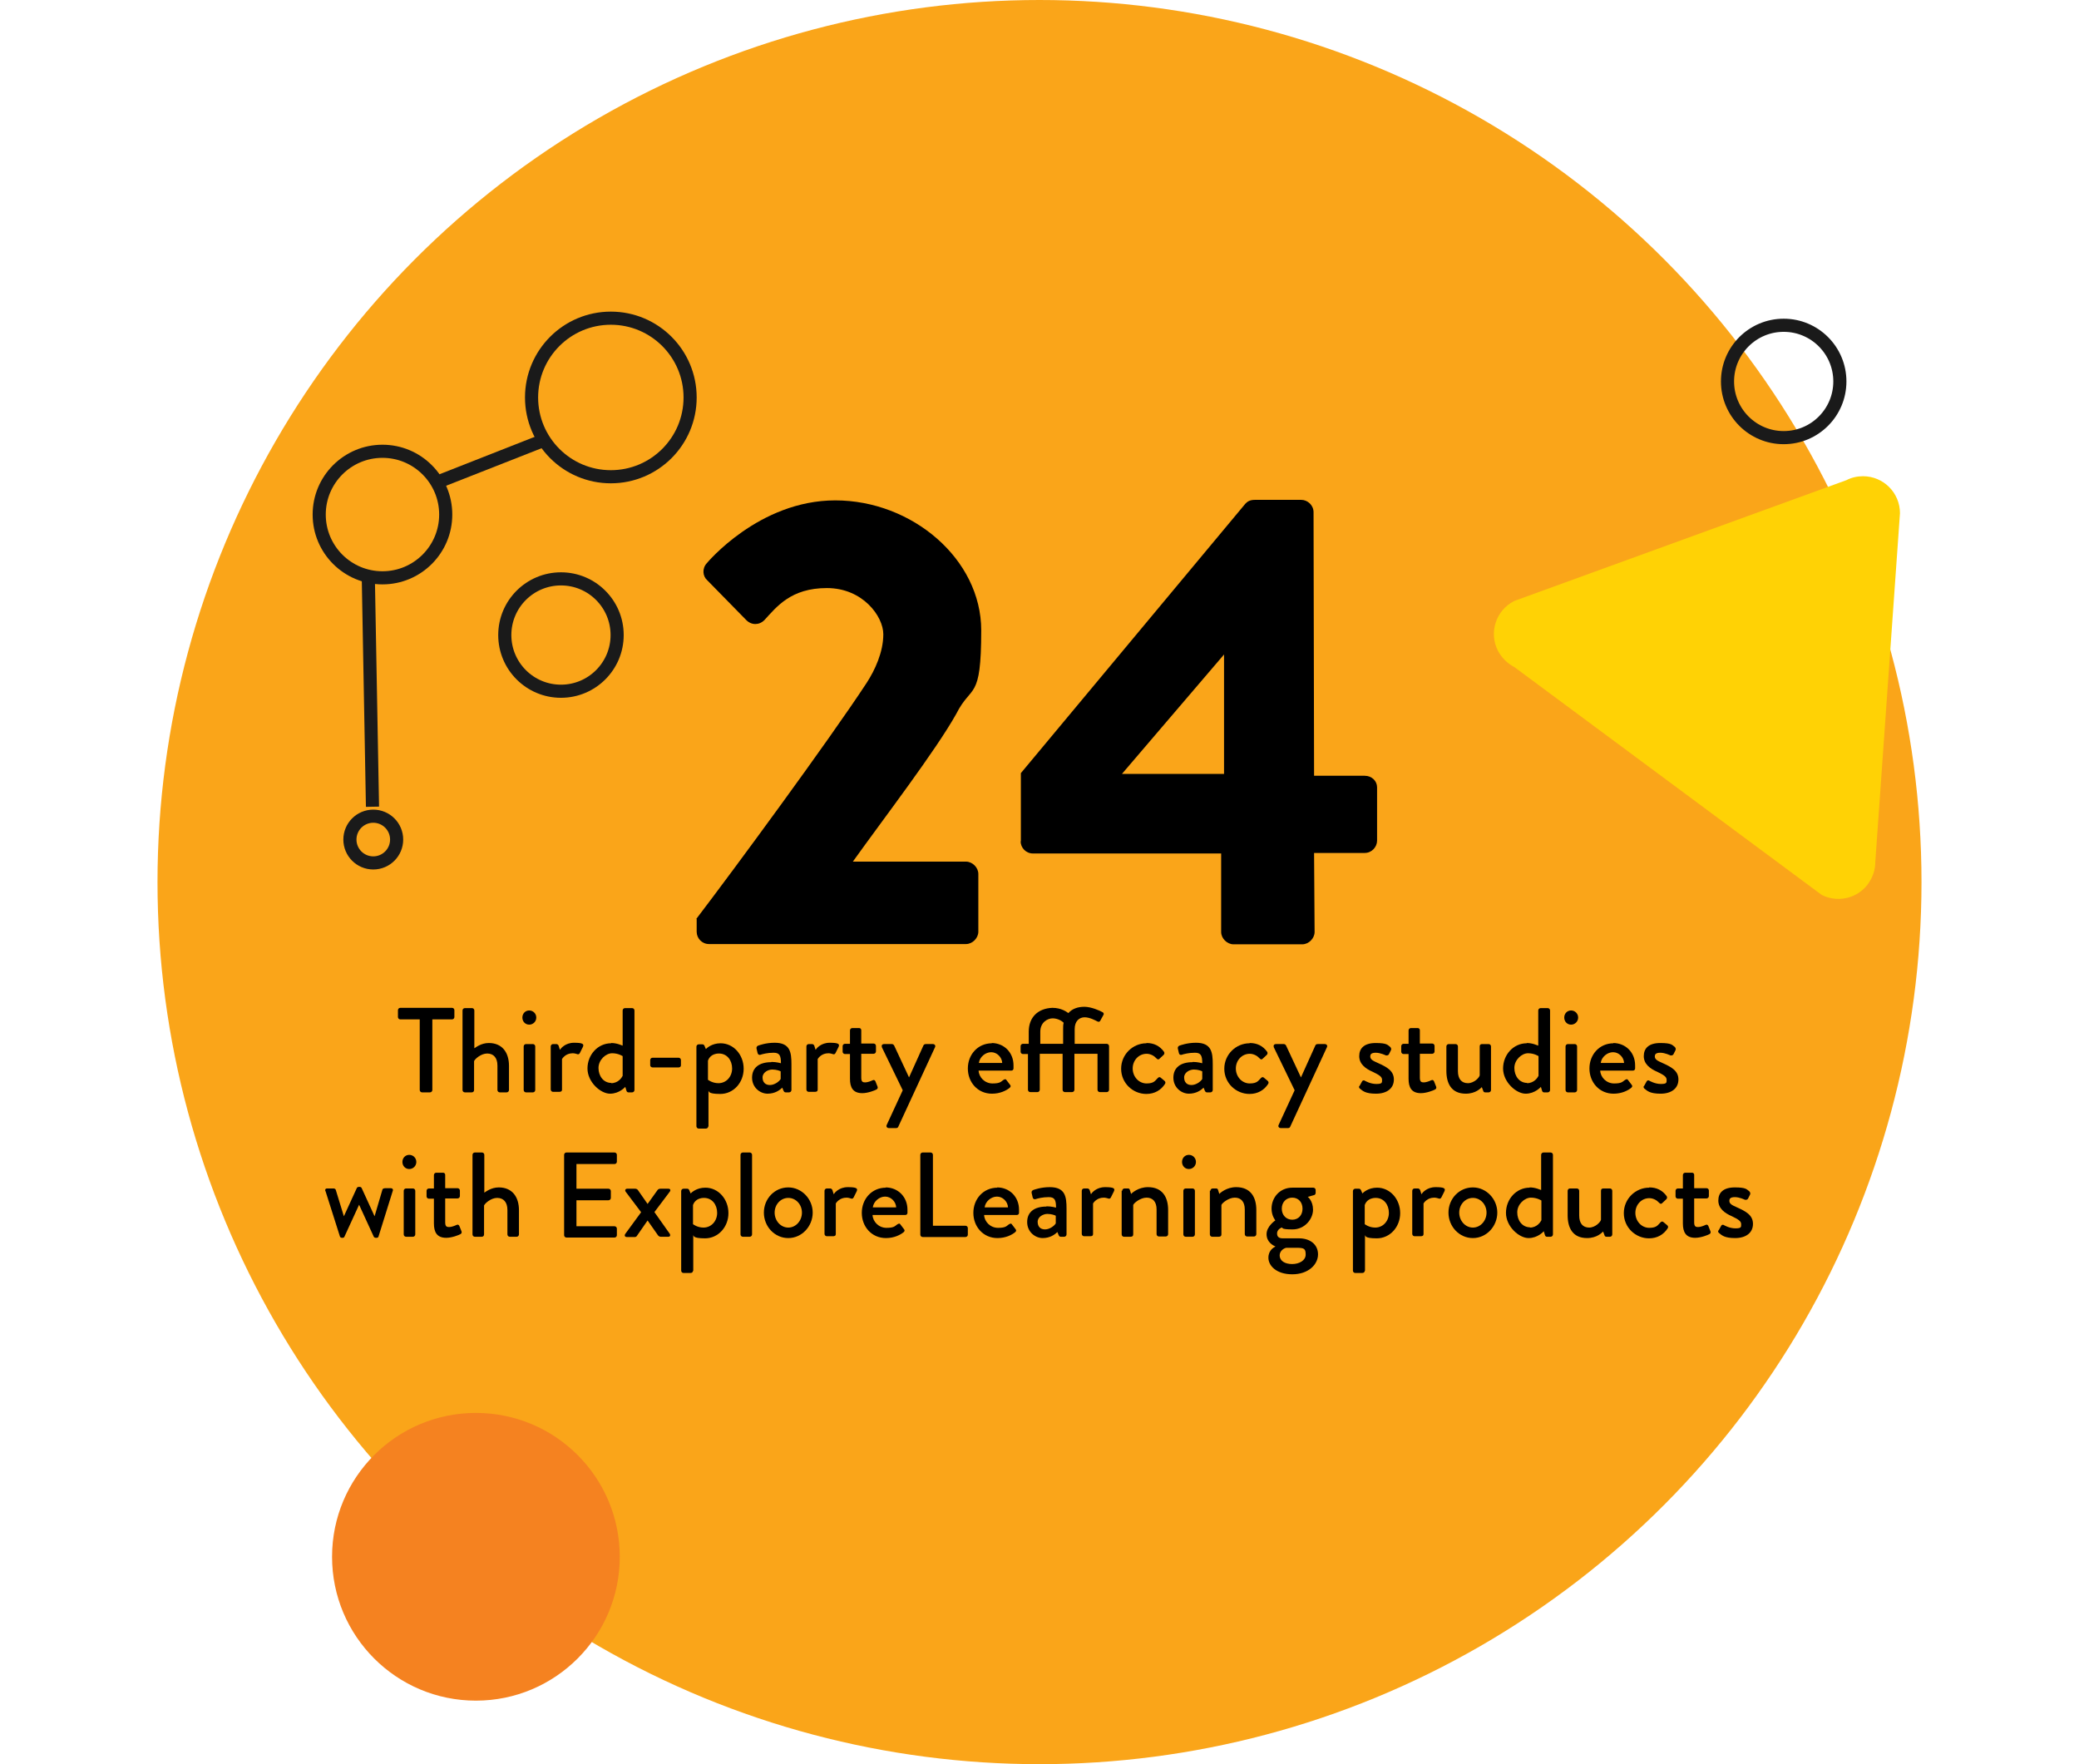 <?xml version="1.0" encoding="UTF-8"?>
<svg id="Layer_1" data-name="Layer 1" xmlns="http://www.w3.org/2000/svg" version="1.1" viewBox="0 0 792 672">
  <defs>
    <style>
      .cls-1 {
        fill: #f58220;
      }

      .cls-1, .cls-2, .cls-3, .cls-4 {
        stroke-width: 0px;
      }

      .cls-2 {
        fill: #ffd205;
      }

      .cls-3 {
        fill: #000;
      }

      .cls-4 {
        fill: #faa519;
      }

      .cls-5 {
        fill: none;
        stroke: #1a1a1a;
        stroke-miterlimit: 10;
        stroke-width: 5px;
      }
    </style>
  </defs>
  <circle class="cls-4" cx="396" cy="336" r="336"/>
  <path id="Path_5207" data-name="Path 5207" class="cls-2" d="M576.9,254.1l117.1,86.8c7,3.5,15.5.7,18.9-6.3,1-2,1.5-4.1,1.5-6.3l9.4-132.8c0-7.8-6.3-14.1-14.1-14.1-2.2,0-4.4.5-6.3,1.5l-126.5,46c-7,3.5-9.8,12-6.3,18.9,1.4,2.7,3.6,4.9,6.3,6.3"/>
  <circle class="cls-5" cx="679.5" cy="145.3" r="21.4"/>
  <circle class="cls-5" cx="213.7" cy="241.9" r="21.4"/>
  <g>
    <circle class="cls-5" cx="232.7" cy="151.4" r="30.2"/>
    <circle class="cls-5" cx="145.7" cy="196" r="24.1"/>
    <circle class="cls-5" cx="142.2" cy="319.8" r="8.9"/>
    <line class="cls-5" x1="140.3" y1="219.5" x2="141.9" y2="307.3"/>
    <line class="cls-5" x1="166.5" y1="183.7" x2="207.2" y2="167.7"/>
  </g>
  <circle class="cls-1" cx="181.3" cy="593" r="54.8"/>
  <g>
    <path class="cls-3" d="M265.2,350.1c14.2-18.6,50.4-67.8,64.9-89.9,3.2-4.9,6.4-11.8,6.4-18.6s-7.8-17.6-21.5-17.6-19.1,7.1-23.8,12.2c-2,2-4.9,2-6.9,0l-14.9-15.2c-1.7-1.5-2-4.4-.2-6.4,0,0,19.8-24,49-24s55.6,22.3,55.6,49.5-3.7,20.3-9.5,31.8c-7.8,14-27.9,40.2-39.4,56.3h43.1c2.4,0,4.7,2.2,4.7,4.7v22c0,2.4-2.2,4.7-4.7,4.7h-97.9c-2.7,0-4.7-2.2-4.7-4.7v-4.9Z"/>
    <path class="cls-3" d="M388.9,320.5v-26l85.5-102.6c.7-.7,1.5-1.5,3.7-1.5h17.6c2.4,0,4.7,2,4.7,4.7l.2,100.4h19.3c2.7,0,4.7,2,4.7,4.4v20.3c0,2.4-2,4.7-4.7,4.7h-19.3l.2,30.1c0,2.4-2.2,4.7-4.7,4.7h-26.2c-2.4,0-4.7-2.2-4.7-4.7v-29.9h-71.7c-2.7,0-4.7-2.2-4.7-4.7ZM466.3,294.8v-45.5l-38.9,45.5h38.9Z"/>
  </g>
  <g>
    <path class="cls-3" d="M160,388.3h-7.5c-.5,0-.9-.4-.9-.9v-2.6c0-.5.4-.9.9-.9h19.7c.5,0,.9.4.9.9v2.6c0,.5-.4.9-.9.9h-7.5v26.9c0,.5-.4.9-.9.9h-3c-.5,0-.9-.4-.9-.9v-26.9Z"/>
    <path class="cls-3" d="M176.2,384.9c0-.5.4-.9.9-.9h2.7c.5,0,.9.4.9.9v14.4c.5-.3,2.6-2,5.5-2,5.2,0,7.7,3.7,7.7,8.7v9.2c0,.5-.4.9-.9.9h-2.6c-.5,0-.9-.4-.9-.9v-9.3c0-3-1.5-4.6-3.9-4.6s-4.7,2.1-5,2.9v11c0,.5-.3.9-.9.9h-2.6c-.5,0-.9-.4-.9-.9v-30.3Z"/>
    <path class="cls-3" d="M199,387.6c0-1.5,1.1-2.7,2.6-2.7s2.7,1.2,2.7,2.7-1.2,2.7-2.7,2.7-2.6-1.2-2.6-2.7ZM199.5,398.6c0-.5.4-.9.9-.9h2.6c.5,0,.9.4.9.9v16.6c0,.5-.4.9-.9.9h-2.6c-.5,0-.9-.4-.9-.9v-16.6Z"/>
    <path class="cls-3" d="M209.8,398.6c0-.5.4-.9.9-.9h1.3c.3,0,.7.3.8.6l.5,1.6c.3-.5,2-2.7,5.4-2.7s3.9.5,3.3,1.7l-1.1,2.2c-.2.5-.7.6-1.1.4-.3-.1-1-.3-1.6-.3-2.7,0-3.9,1.9-4.1,2.2v11.6c0,.8-.5.9-1.2.9h-2.2c-.5,0-.9-.4-.9-.9v-16.6Z"/>
    <path class="cls-3" d="M232.8,397.3c2.3,0,4,.9,4.4,1v-13.4c0-.5.4-.9.9-.9h2.7c.5,0,.9.4.9.9v30.3c0,.5-.4.9-.9.9h-1.4c-.4,0-.7-.3-.8-.8l-.4-1.3s-2.2,2.6-5.8,2.6-8.6-4.4-8.6-9.6,3.9-9.6,9-9.6ZM232.8,412.6c2.8,0,4.1-2.2,4.4-2.8v-7.5s-1.6-1.1-4-1.1-5.2,2.5-5.2,5.6,1.9,5.7,4.9,5.7Z"/>
    <path class="cls-3" d="M247.7,405.8v-2c0-.5.4-.9.9-.9h9.9c.5,0,.9.4.9.9v2c0,.5-.4.8-.9.8h-9.9c-.5,0-.9-.4-.9-.8Z"/>
    <path class="cls-3" d="M269.8,429c0,.5-.3.9-1,.9h-2.6c-.5,0-.9-.4-.9-.9v-30.3c0-.5.4-.9.9-.9h1.4c.4,0,.6.2.8.6l.5,1.2c.3-.3,2.2-2.2,5.6-2.2,5,0,8.8,4.4,8.8,9.7s-3.9,9.6-8.9,9.6-4.2-1.1-4.5-1.2v13.7ZM273.7,412.6c3,0,5.2-2.5,5.2-5.6s-1.9-5.7-5-5.7-4,2.1-4.2,2.7v7.3s1.6,1.3,4,1.3Z"/>
    <path class="cls-3" d="M293.9,404.5c1.9,0,3.6.5,3.6.5,0-2.9-.5-4-2.8-4s-4.2.5-5.1.8c-.5.1-.9-.2-1-.7l-.4-1.7c-.1-.6.2-.9.6-1.1.3-.1,2.9-1.1,6.3-1.1,5.9,0,6.4,3.6,6.4,8.2v9.8c0,.5-.4.9-.9.9h-1.3c-.4,0-.6-.2-.8-.6l-.5-1.2c-1,1-2.8,2.3-5.6,2.3s-5.9-2.3-5.9-6.1,2.7-5.9,7.3-5.9ZM293.3,413.3c1.8,0,3.6-1.4,4.1-2.3v-2.9c-.3-.2-1.6-.7-3.2-.7s-3.7,1.1-3.7,3,1.1,2.9,2.8,2.9Z"/>
    <path class="cls-3" d="M307.2,398.6c0-.5.4-.9.9-.9h1.3c.3,0,.7.3.8.6l.5,1.6c.3-.5,2-2.7,5.4-2.7s3.9.5,3.3,1.7l-1.1,2.2c-.2.5-.7.6-1.1.4-.3-.1-1-.3-1.6-.3-2.7,0-3.9,1.9-4.1,2.2v11.6c0,.8-.5.9-1.2.9h-2.2c-.5,0-.9-.4-.9-.9v-16.6Z"/>
    <path class="cls-3" d="M323.8,401.5h-1.9c-.5,0-.9-.4-.9-.9v-2.1c0-.5.4-.9.9-.9h1.9v-5.1c0-.5.4-.9.9-.9h2.6c.5,0,.8.4.8.8v5.1h4.7c.5,0,.9.4.9.9v2.1c0,.5-.4.9-.9.9h-4.7v9.1c0,1.6.6,1.8,1.5,1.8s2.2-.5,2.8-.8c.6-.3.9,0,1.1.4l.8,2c.2.5,0,.9-.4,1.1-.5.3-3.2,1.4-5.4,1.4-3.6,0-4.7-2.2-4.7-5.5v-9.5Z"/>
    <path class="cls-3" d="M336,398.9c-.3-.6,0-1.2.8-1.2h3c.3,0,.6.2.8.5l5.7,12.2h0l5.5-12.2c.2-.4.6-.5,1-.5h2.6c.7,0,1.1.6.8,1.2l-14,30.3c-.1.3-.4.5-.8.5h-2.8c-.7,0-1.1-.6-.8-1.2l6.1-13.2-8-16.5Z"/>
    <path class="cls-3" d="M377.7,397.3c4.8,0,8.4,3.6,8.4,8.5s0,.9,0,1.2c0,.5-.4.8-.8.8h-12.5c.1,2.5,2.3,4.9,5.3,4.9s3.2-.7,4.1-1.3c.5-.3.9-.5,1.2,0l1.3,1.7c.3.4.5.7,0,1.2-1.3,1.1-3.7,2.3-6.8,2.3-5.5,0-9.2-4.4-9.2-9.6s3.7-9.6,9.2-9.6ZM381.8,404.9c-.1-2.2-2-4.1-4.2-4.1s-4.4,1.8-4.7,4.1h8.9Z"/>
    <path class="cls-3" d="M391.9,401.5h-2.2c-.5,0-.9-.4-.9-.9v-2.1c0-.5.4-.9.9-.9h2.2v-4.6c0-5.6,3.6-8.9,9-9.1,3.5,0,5.5,1.6,6.1,2,1.4-1.6,3.5-2.4,6.1-2.4s6,1.5,7,2.1c.4.2.5.8.2,1.1l-1.2,2.2c-.3.4-.7.4-1.2.1-.4-.2-2.7-1.5-4.7-1.5s-3.8,1.4-3.8,4.5v5.6h12.2c.5,0,.9.4.9.9v16.6c0,.5-.4.9-.9.9h-2.6c-.5,0-.9-.4-.9-.9v-13.7h-8.8v13.7c0,.5-.4.9-.9.9h-2.7c-.5,0-.9-.4-.9-.9v-13.7h-8.7v13.7c0,.5-.4.9-.9.9h-2.7c-.5,0-.9-.4-.9-.9v-13.7ZM405,397.7v-5.7c0-.9,0-1.7.2-2.4-.6-.7-2.3-1.7-4.2-1.7s-4.7,1.5-4.7,5.1v4.6h8.7Z"/>
    <path class="cls-3" d="M436.8,397.3c2.8,0,5,1.1,6.6,3.3.3.4.2,1-.2,1.3l-1.5,1.4c-.5.5-.9.1-1.2-.2-.8-.9-2.2-1.7-3.7-1.7-3,0-5.3,2.5-5.3,5.6s2.3,5.7,5.3,5.7,3.3-1.2,4.3-2.1c.4-.4.8-.4,1.2,0l1.2,1c.5.4.6.8.3,1.3-1.5,2.3-3.9,3.8-7.1,3.8-5.1,0-9.6-4.1-9.6-9.6s4.5-9.7,9.6-9.7Z"/>
    <path class="cls-3" d="M454.4,404.5c1.9,0,3.6.5,3.6.5,0-2.9-.5-4-2.8-4s-4.2.5-5.1.8c-.6.1-.9-.2-1-.7l-.4-1.7c-.1-.6.2-.9.6-1.1.3-.1,2.9-1.1,6.3-1.1,5.9,0,6.4,3.6,6.4,8.2v9.8c0,.5-.4.9-.9.9h-1.3c-.4,0-.6-.2-.8-.6l-.5-1.2c-1,1-2.8,2.3-5.6,2.3s-5.9-2.3-5.9-6.1,2.7-5.9,7.3-5.9ZM453.9,413.3c1.8,0,3.6-1.4,4.1-2.3v-2.9c-.3-.2-1.6-.7-3.2-.7s-3.7,1.1-3.7,3,1.1,2.9,2.8,2.9Z"/>
    <path class="cls-3" d="M476.1,397.3c2.8,0,5,1.1,6.6,3.3.3.4.2,1-.2,1.3l-1.5,1.4c-.5.5-.9.1-1.2-.2-.8-.9-2.2-1.7-3.7-1.7-3,0-5.3,2.5-5.3,5.6s2.3,5.7,5.3,5.7,3.3-1.2,4.3-2.1c.4-.4.8-.4,1.2,0l1.2,1c.5.4.6.8.3,1.3-1.5,2.3-3.9,3.8-7.1,3.8-5.1,0-9.6-4.1-9.6-9.6s4.5-9.7,9.6-9.7Z"/>
    <path class="cls-3" d="M485.3,398.9c-.3-.6,0-1.2.8-1.2h3c.3,0,.6.2.8.5l5.7,12.2h0l5.5-12.2c.2-.4.5-.5,1-.5h2.6c.7,0,1.1.6.8,1.2l-14,30.3c-.1.3-.4.5-.8.5h-2.8c-.7,0-1.1-.6-.8-1.2l6.1-13.2-8-16.5Z"/>
    <path class="cls-3" d="M517.9,413.7l1-1.8c.2-.4.7-.5,1.1-.2,0,0,2,1.2,4.3,1.2s2.2-.5,2.2-1.6-1-1.8-3.5-3c-2.8-1.2-5.2-3-5.2-6s1.9-5,6.3-5,4.5.8,5.4,1.4c.4.3.6.9.4,1.3l-.8,1.6c-.2.4-.8.5-1.2.4,0,0-2-1-3.8-1s-2.1.7-2.1,1.4c0,1.2,1.1,1.7,2.9,2.5,3.3,1.5,6.1,2.9,6.1,6.3s-2.7,5.4-6.8,5.4-5.1-1.1-6.1-1.9c-.3-.2-.5-.6-.3-1Z"/>
    <path class="cls-3" d="M536.6,401.5h-1.9c-.5,0-.9-.4-.9-.9v-2.1c0-.5.4-.9.9-.9h1.9v-5.1c0-.5.4-.9.9-.9h2.6c.5,0,.8.4.8.8v5.1h4.7c.5,0,.9.4.9.9v2.1c0,.5-.4.9-.9.9h-4.7v9.1c0,1.6.6,1.8,1.5,1.8s2.2-.5,2.8-.8c.6-.3.9,0,1.1.4l.8,2c.2.5,0,.9-.4,1.1-.5.3-3.2,1.4-5.4,1.4-3.6,0-4.7-2.2-4.7-5.5v-9.5Z"/>
    <path class="cls-3" d="M551,398.6c0-.5.4-.9.9-.9h2.6c.5,0,.9.4.9.9v9.4c0,3,1.4,4.6,3.8,4.6s4.4-2.2,4.5-3v-11c0-.7.4-.9,1-.9h2.4c.5,0,.9.4.9.9v16.6c0,.5-.4.9-.9.9h-1.3c-.5,0-.7-.3-.8-.7l-.5-1.3c-.4.4-2.3,2.5-6.1,2.5-5.5,0-7.4-3.9-7.4-8.7v-9.3Z"/>
    <path class="cls-3" d="M581.6,397.3c2.3,0,4,.9,4.4,1v-13.4c0-.5.4-.9.9-.9h2.7c.5,0,.9.4.9.9v30.3c0,.5-.4.9-.9.9h-1.4c-.4,0-.7-.3-.8-.8l-.4-1.3s-2.2,2.6-5.8,2.6-8.6-4.4-8.6-9.6,3.9-9.6,9-9.6ZM581.7,412.6c2.8,0,4.1-2.2,4.4-2.8v-7.5s-1.6-1.1-4-1.1-5.2,2.5-5.2,5.6,1.9,5.7,4.9,5.7Z"/>
    <path class="cls-3" d="M595.9,387.6c0-1.5,1.1-2.7,2.6-2.7s2.7,1.2,2.7,2.7-1.2,2.7-2.7,2.7-2.6-1.2-2.6-2.7ZM596.4,398.6c0-.5.4-.9.9-.9h2.6c.5,0,.9.4.9.9v16.6c0,.5-.4.9-.9.9h-2.6c-.5,0-.9-.4-.9-.9v-16.6Z"/>
    <path class="cls-3" d="M614.5,397.3c4.8,0,8.4,3.6,8.4,8.5s0,.9,0,1.2c0,.5-.4.8-.8.8h-12.5c.1,2.5,2.3,4.9,5.3,4.9s3.2-.7,4.1-1.3c.5-.3.9-.5,1.2,0l1.3,1.7c.3.4.5.7,0,1.2-1.3,1.1-3.7,2.3-6.8,2.3-5.5,0-9.2-4.4-9.2-9.6s3.7-9.6,9.2-9.6ZM618.7,404.9c-.1-2.2-2-4.1-4.2-4.1s-4.4,1.8-4.7,4.1h8.9Z"/>
    <path class="cls-3" d="M626.3,413.7l1-1.8c.2-.4.7-.5,1.1-.2,0,0,2,1.2,4.3,1.2s2.2-.5,2.2-1.6-1-1.8-3.5-3c-2.8-1.2-5.2-3-5.2-6s1.9-5,6.3-5,4.5.8,5.4,1.4c.4.3.6.9.4,1.3l-.8,1.6c-.2.4-.8.5-1.2.4,0,0-2-1-3.8-1s-2.1.7-2.1,1.4c0,1.2,1.1,1.7,2.9,2.5,3.3,1.5,6.1,2.9,6.1,6.3s-2.7,5.4-6.8,5.4-5.1-1.1-6.1-1.9c-.3-.2-.5-.6-.3-1Z"/>
    <path class="cls-3" d="M124,453.8c-.3-.6,0-1.1.6-1.1h2.5c.3,0,.7.2.8.5l3.1,10.1h0l4.9-10.7c0-.2.4-.5.8-.5h.3c.4,0,.7.2.8.5l4.9,10.7h0l3-10.2c.2-.5.9-.5,1.4-.5h1.8c.6,0,1,.5.7,1.1l-5.4,17.3c0,.3-.4.5-.8.5h-.2c-.4,0-.7-.2-.8-.4l-5.6-12.2h0l-5.6,12.2c0,.2-.4.4-.7.4h-.2c-.4,0-.7-.2-.8-.5l-5.5-17.3Z"/>
    <path class="cls-3" d="M153.3,442.6c0-1.5,1.1-2.7,2.6-2.7s2.7,1.2,2.7,2.7-1.2,2.7-2.7,2.7-2.6-1.2-2.6-2.7ZM153.8,453.6c0-.5.4-.9.9-.9h2.6c.5,0,.9.4.9.9v16.6c0,.5-.4.9-.9.9h-2.6c-.5,0-.9-.4-.9-.9v-16.6Z"/>
    <path class="cls-3" d="M165.3,456.6h-1.9c-.5,0-.9-.4-.9-.9v-2.1c0-.5.4-.9.9-.9h1.9v-5.1c0-.5.4-.9.9-.9h2.6c.5,0,.8.4.8.8v5.1h4.7c.5,0,.9.4.9.9v2.1c0,.5-.4.9-.9.9h-4.7v9.1c0,1.6.6,1.8,1.5,1.8s2.2-.5,2.8-.8c.6-.3.9,0,1.1.4l.8,2c.2.5,0,.9-.4,1.1-.5.3-3.2,1.4-5.4,1.4-3.6,0-4.7-2.2-4.7-5.5v-9.5Z"/>
    <path class="cls-3" d="M180,439.9c0-.5.4-.9.9-.9h2.7c.5,0,.9.4.9.9v14.4c.5-.3,2.6-2,5.5-2,5.2,0,7.7,3.7,7.7,8.7v9.2c0,.5-.4.9-.9.9h-2.6c-.5,0-.9-.4-.9-.9v-9.3c0-3-1.5-4.6-3.9-4.6s-4.7,2.1-5,2.9v11c0,.5-.3.9-.9.9h-2.6c-.5,0-.9-.4-.9-.9v-30.3Z"/>
    <path class="cls-3" d="M214.9,439.9c0-.5.4-.9.9-.9h18.3c.5,0,.9.4.9.9v2.6c0,.5-.4.9-.9.9h-14.5v9.4h12.2c.5,0,.9.4.9.9v2.6c0,.5-.4.9-.9.9h-12.2v9.9h14.5c.5,0,.9.4.9.9v2.5c0,.5-.4.9-.9.9h-18.3c-.5,0-.9-.4-.9-.9v-30.3Z"/>
    <path class="cls-3" d="M244.2,461.7l-5.8-7.7c-.5-.6-.1-1.2.5-1.2h3c.4,0,.8.1,1.1.5l3.7,5.3h0l3.8-5.3c.2-.3.6-.5,1.1-.5h3c.8,0,1,.6.5,1.2l-5.8,7.7,5.8,8.2c.4.6.2,1.2-.5,1.2h-2.9c-.4,0-.7-.2-1-.5l-4-5.7h0l-4.1,5.9c-.1.2-.4.4-.7.4h-3.1c-.8,0-1-.6-.6-1.2l6-8.2Z"/>
    <path class="cls-3" d="M264,484c0,.5-.3.9-1,.9h-2.6c-.5,0-.9-.4-.9-.9v-30.3c0-.5.4-.9.9-.9h1.4c.4,0,.6.2.8.6l.5,1.2c.3-.3,2.2-2.2,5.6-2.2,5,0,8.8,4.4,8.8,9.7s-3.9,9.6-8.9,9.6-4.2-1.1-4.5-1.2v13.7ZM268,467.6c3,0,5.2-2.5,5.2-5.6s-1.9-5.7-5-5.7-4,2.1-4.2,2.7v7.3s1.6,1.3,4,1.3Z"/>
    <path class="cls-3" d="M282.1,439.9c0-.5.4-.9.9-.9h2.6c.5,0,.9.4.9.9v30.3c0,.5-.4.9-.9.9h-2.6c-.5,0-.9-.4-.9-.9v-30.3Z"/>
    <path class="cls-3" d="M300.3,452.3c5.1,0,9.3,4.4,9.3,9.6s-4.1,9.7-9.3,9.7-9.3-4.4-9.3-9.7,4.1-9.6,9.3-9.6ZM300.3,467.6c2.9,0,5.2-2.6,5.2-5.7s-2.3-5.6-5.2-5.6-5.2,2.5-5.2,5.6,2.3,5.7,5.2,5.7Z"/>
    <path class="cls-3" d="M314.1,453.6c0-.5.4-.9.9-.9h1.3c.3,0,.7.3.8.6l.5,1.6c.3-.5,2-2.7,5.4-2.7s3.9.5,3.3,1.7l-1.1,2.2c-.2.5-.7.6-1.1.4-.3-.1-1-.3-1.6-.3-2.7,0-3.9,1.9-4.1,2.2v11.6c0,.8-.5.9-1.2.9h-2.2c-.5,0-.9-.4-.9-.9v-16.6Z"/>
    <path class="cls-3" d="M337.3,452.3c4.8,0,8.4,3.6,8.4,8.5s0,.9,0,1.2c0,.5-.4.8-.8.8h-12.5c.1,2.5,2.3,4.9,5.3,4.9s3.2-.7,4.1-1.3c.5-.3.9-.5,1.2,0l1.3,1.7c.3.4.5.7,0,1.2-1.3,1.1-3.7,2.3-6.8,2.3-5.5,0-9.2-4.4-9.2-9.6s3.7-9.6,9.2-9.6ZM341.4,459.9c-.1-2.2-2-4.1-4.2-4.1s-4.4,1.8-4.7,4.1h8.9Z"/>
    <path class="cls-3" d="M350.6,439.9c0-.5.4-.9.9-.9h3c.5,0,.9.4.9.9v27h12.4c.5,0,.9.4.9.9v2.5c0,.5-.4.9-.9.9h-16.3c-.5,0-.9-.4-.9-.9v-30.3Z"/>
    <path class="cls-3" d="M379.8,452.3c4.8,0,8.4,3.6,8.4,8.5s0,.9,0,1.2c0,.5-.4.8-.8.8h-12.5c.1,2.5,2.3,4.9,5.3,4.9s3.2-.7,4.1-1.3c.5-.3.9-.5,1.2,0l1.3,1.7c.3.4.5.7,0,1.2-1.3,1.1-3.7,2.3-6.8,2.3-5.5,0-9.2-4.4-9.2-9.6s3.7-9.6,9.2-9.6ZM384,459.9c-.1-2.2-2-4.1-4.2-4.1s-4.4,1.8-4.7,4.1h8.9Z"/>
    <path class="cls-3" d="M398.7,459.5c1.9,0,3.6.5,3.6.5,0-2.9-.5-4-2.8-4s-4.2.5-5.1.8c-.5.1-.9-.2-1-.7l-.4-1.7c-.1-.6.2-.9.6-1.1.3-.1,2.9-1.1,6.3-1.1,5.9,0,6.4,3.6,6.4,8.2v9.8c0,.5-.4.9-.9.9h-1.3c-.4,0-.6-.2-.8-.6l-.5-1.2c-1,1-2.8,2.3-5.6,2.3s-5.9-2.3-5.9-6.1,2.7-5.9,7.3-5.9ZM398.1,468.3c1.8,0,3.6-1.4,4.1-2.3v-2.9c-.3-.2-1.6-.7-3.2-.7s-3.7,1.1-3.7,3,1.1,2.9,2.8,2.9Z"/>
    <path class="cls-3" d="M412.1,453.6c0-.5.4-.9.9-.9h1.3c.3,0,.7.3.8.6l.5,1.6c.3-.5,2-2.7,5.4-2.7s3.9.5,3.3,1.7l-1.1,2.2c-.2.5-.7.6-1.1.4-.3-.1-1-.3-1.6-.3-2.7,0-3.9,1.9-4.1,2.2v11.6c0,.8-.5.9-1.2.9h-2.2c-.5,0-.9-.4-.9-.9v-16.6Z"/>
    <path class="cls-3" d="M427.5,453.6c0-.5.4-.9.9-.9h1.3c.4,0,.6.2.7.5l.5,1.6c.3-.4,2.8-2.6,6.4-2.6,5.6,0,7.7,3.9,7.7,8.7v9.2c0,.5-.4.9-.9.9h-2.6c-.5,0-.9-.4-.9-.9v-9.4c0-2.9-1.4-4.5-3.8-4.5s-4.9,2.1-5.1,2.8v11.2c0,.6-.3.9-1.1.9h-2.4c-.5,0-.9-.4-.9-.9v-16.6Z"/>
    <path class="cls-3" d="M450.3,442.6c0-1.5,1.1-2.7,2.6-2.7s2.7,1.2,2.7,2.7-1.2,2.7-2.7,2.7-2.6-1.2-2.6-2.7ZM450.8,453.6c0-.5.4-.9.9-.9h2.6c.5,0,.9.4.9.9v16.6c0,.5-.4.9-.9.9h-2.6c-.5,0-.9-.4-.9-.9v-16.6Z"/>
    <path class="cls-3" d="M461.1,453.6c0-.5.4-.9.9-.9h1.3c.4,0,.6.2.7.5l.5,1.6c.3-.4,2.8-2.6,6.4-2.6,5.6,0,7.7,3.9,7.7,8.7v9.2c0,.5-.4.9-.9.9h-2.6c-.5,0-.9-.4-.9-.9v-9.4c0-2.9-1.4-4.5-3.8-4.5s-4.9,2.1-5.1,2.8v11.2c0,.6-.3.9-1.1.9h-2.4c-.5,0-.9-.4-.9-.9v-16.6Z"/>
    <path class="cls-3" d="M485.8,464.8s-1.4-1.7-1.4-4.4c0-4.3,3.2-8,7.9-8h8c.5,0,.9.4.9.9v1.1c0,.3-.2.7-.5.8l-2.5.7s2,1.5,2,4.9-3,7.5-7.8,7.5-3.6-.7-4-.7-1.9.8-1.9,2.2.8,1.9,2.2,1.9h6.2c4,0,7.2,2.2,7.2,6.1s-3.7,7.6-9.8,7.6-9.1-3.3-9.1-6.3,2.2-4,2.7-4.3h0c-1-.4-3.4-1.7-3.4-4.7s3.3-5.2,3.3-5.2ZM492.2,481.5c2.8,0,5.2-1.4,5.2-3.6s-.5-2.6-3.4-2.6-2.7,0-4,0c-.3,0-2.5.8-2.5,2.9s2,3.3,4.8,3.3ZM496.2,460.4c0-2.5-1.6-4.2-3.9-4.2s-4,1.7-4,4.2,1.7,4.2,4,4.2,3.9-1.7,3.9-4.2Z"/>
    <path class="cls-3" d="M519.9,484c0,.5-.3.9-1,.9h-2.6c-.5,0-.9-.4-.9-.9v-30.3c0-.5.4-.9.9-.9h1.4c.4,0,.6.2.8.6l.5,1.2c.3-.3,2.2-2.2,5.6-2.2,5,0,8.8,4.4,8.8,9.7s-3.9,9.6-8.9,9.6-4.2-1.1-4.5-1.2v13.7ZM523.9,467.6c3,0,5.2-2.5,5.2-5.6s-1.9-5.7-5-5.7-4,2.1-4.2,2.7v7.3s1.6,1.3,4,1.3Z"/>
    <path class="cls-3" d="M538,453.6c0-.5.4-.9.9-.9h1.3c.3,0,.7.3.8.6l.5,1.6c.3-.5,2-2.7,5.4-2.7s3.9.5,3.3,1.7l-1.1,2.2c-.2.5-.7.6-1.1.4-.3-.1-1-.3-1.6-.3-2.7,0-3.9,1.9-4.1,2.2v11.6c0,.8-.5.9-1.2.9h-2.2c-.5,0-.9-.4-.9-.9v-16.6Z"/>
    <path class="cls-3" d="M561.1,452.3c5.1,0,9.3,4.4,9.3,9.6s-4.1,9.7-9.3,9.7-9.3-4.4-9.3-9.7,4.1-9.6,9.3-9.6ZM561.1,467.6c2.9,0,5.2-2.6,5.2-5.7s-2.3-5.6-5.2-5.6-5.2,2.5-5.2,5.6,2.3,5.7,5.2,5.7Z"/>
    <path class="cls-3" d="M582.7,452.3c2.3,0,4,.9,4.4,1v-13.4c0-.5.4-.9.9-.9h2.7c.5,0,.9.4.9.9v30.3c0,.5-.4.9-.9.9h-1.4c-.4,0-.7-.3-.8-.8l-.4-1.3s-2.2,2.6-5.8,2.6-8.6-4.4-8.6-9.6,3.9-9.6,9-9.6ZM582.8,467.6c2.8,0,4.1-2.2,4.4-2.8v-7.5s-1.6-1.1-4-1.1-5.2,2.5-5.2,5.6,1.9,5.7,4.9,5.7Z"/>
    <path class="cls-3" d="M597.2,453.6c0-.5.4-.9.9-.9h2.6c.5,0,.9.4.9.9v9.4c0,3,1.4,4.6,3.8,4.6s4.4-2.2,4.5-3v-11c0-.7.4-.9,1-.9h2.4c.5,0,.9.4.9.9v16.6c0,.5-.4.9-.9.9h-1.3c-.5,0-.7-.3-.8-.7l-.5-1.3c-.4.4-2.3,2.5-6.1,2.5-5.5,0-7.4-3.9-7.4-8.7v-9.3Z"/>
    <path class="cls-3" d="M628.3,452.3c2.8,0,5,1.1,6.6,3.3.3.4.2,1-.2,1.3l-1.5,1.4c-.5.5-.9.1-1.2-.2-.8-.9-2.2-1.7-3.7-1.7-3,0-5.3,2.5-5.3,5.6s2.3,5.7,5.3,5.7,3.3-1.2,4.3-2.1c.4-.4.8-.4,1.2,0l1.2,1c.5.4.6.8.3,1.3-1.5,2.3-3.9,3.8-7.1,3.8-5.1,0-9.6-4.1-9.6-9.6s4.5-9.7,9.6-9.7Z"/>
    <path class="cls-3" d="M641.1,456.6h-1.9c-.5,0-.9-.4-.9-.9v-2.1c0-.5.4-.9.9-.9h1.9v-5.1c0-.5.4-.9.9-.9h2.6c.5,0,.8.4.8.8v5.1h4.7c.5,0,.9.4.9.9v2.1c0,.5-.4.9-.9.9h-4.7v9.1c0,1.6.6,1.8,1.5,1.8s2.2-.5,2.8-.8c.6-.3.9,0,1.1.4l.8,2c.2.5,0,.9-.4,1.1-.5.3-3.2,1.4-5.4,1.4-3.6,0-4.7-2.2-4.7-5.5v-9.5Z"/>
    <path class="cls-3" d="M654.7,468.7l1-1.8c.2-.4.7-.5,1.1-.2,0,0,2,1.2,4.3,1.2s2.2-.5,2.2-1.6-1-1.8-3.5-3c-2.8-1.2-5.2-3-5.2-6s1.9-5,6.3-5,4.5.8,5.4,1.4c.4.3.6.9.4,1.3l-.8,1.6c-.2.4-.8.5-1.2.4,0,0-2-1-3.8-1s-2.1.7-2.1,1.4c0,1.2,1.1,1.7,2.9,2.5,3.3,1.5,6.1,2.9,6.1,6.3s-2.7,5.4-6.8,5.4-5.1-1.1-6.1-1.9c-.3-.2-.5-.6-.3-1Z"/>
  </g>
</svg>